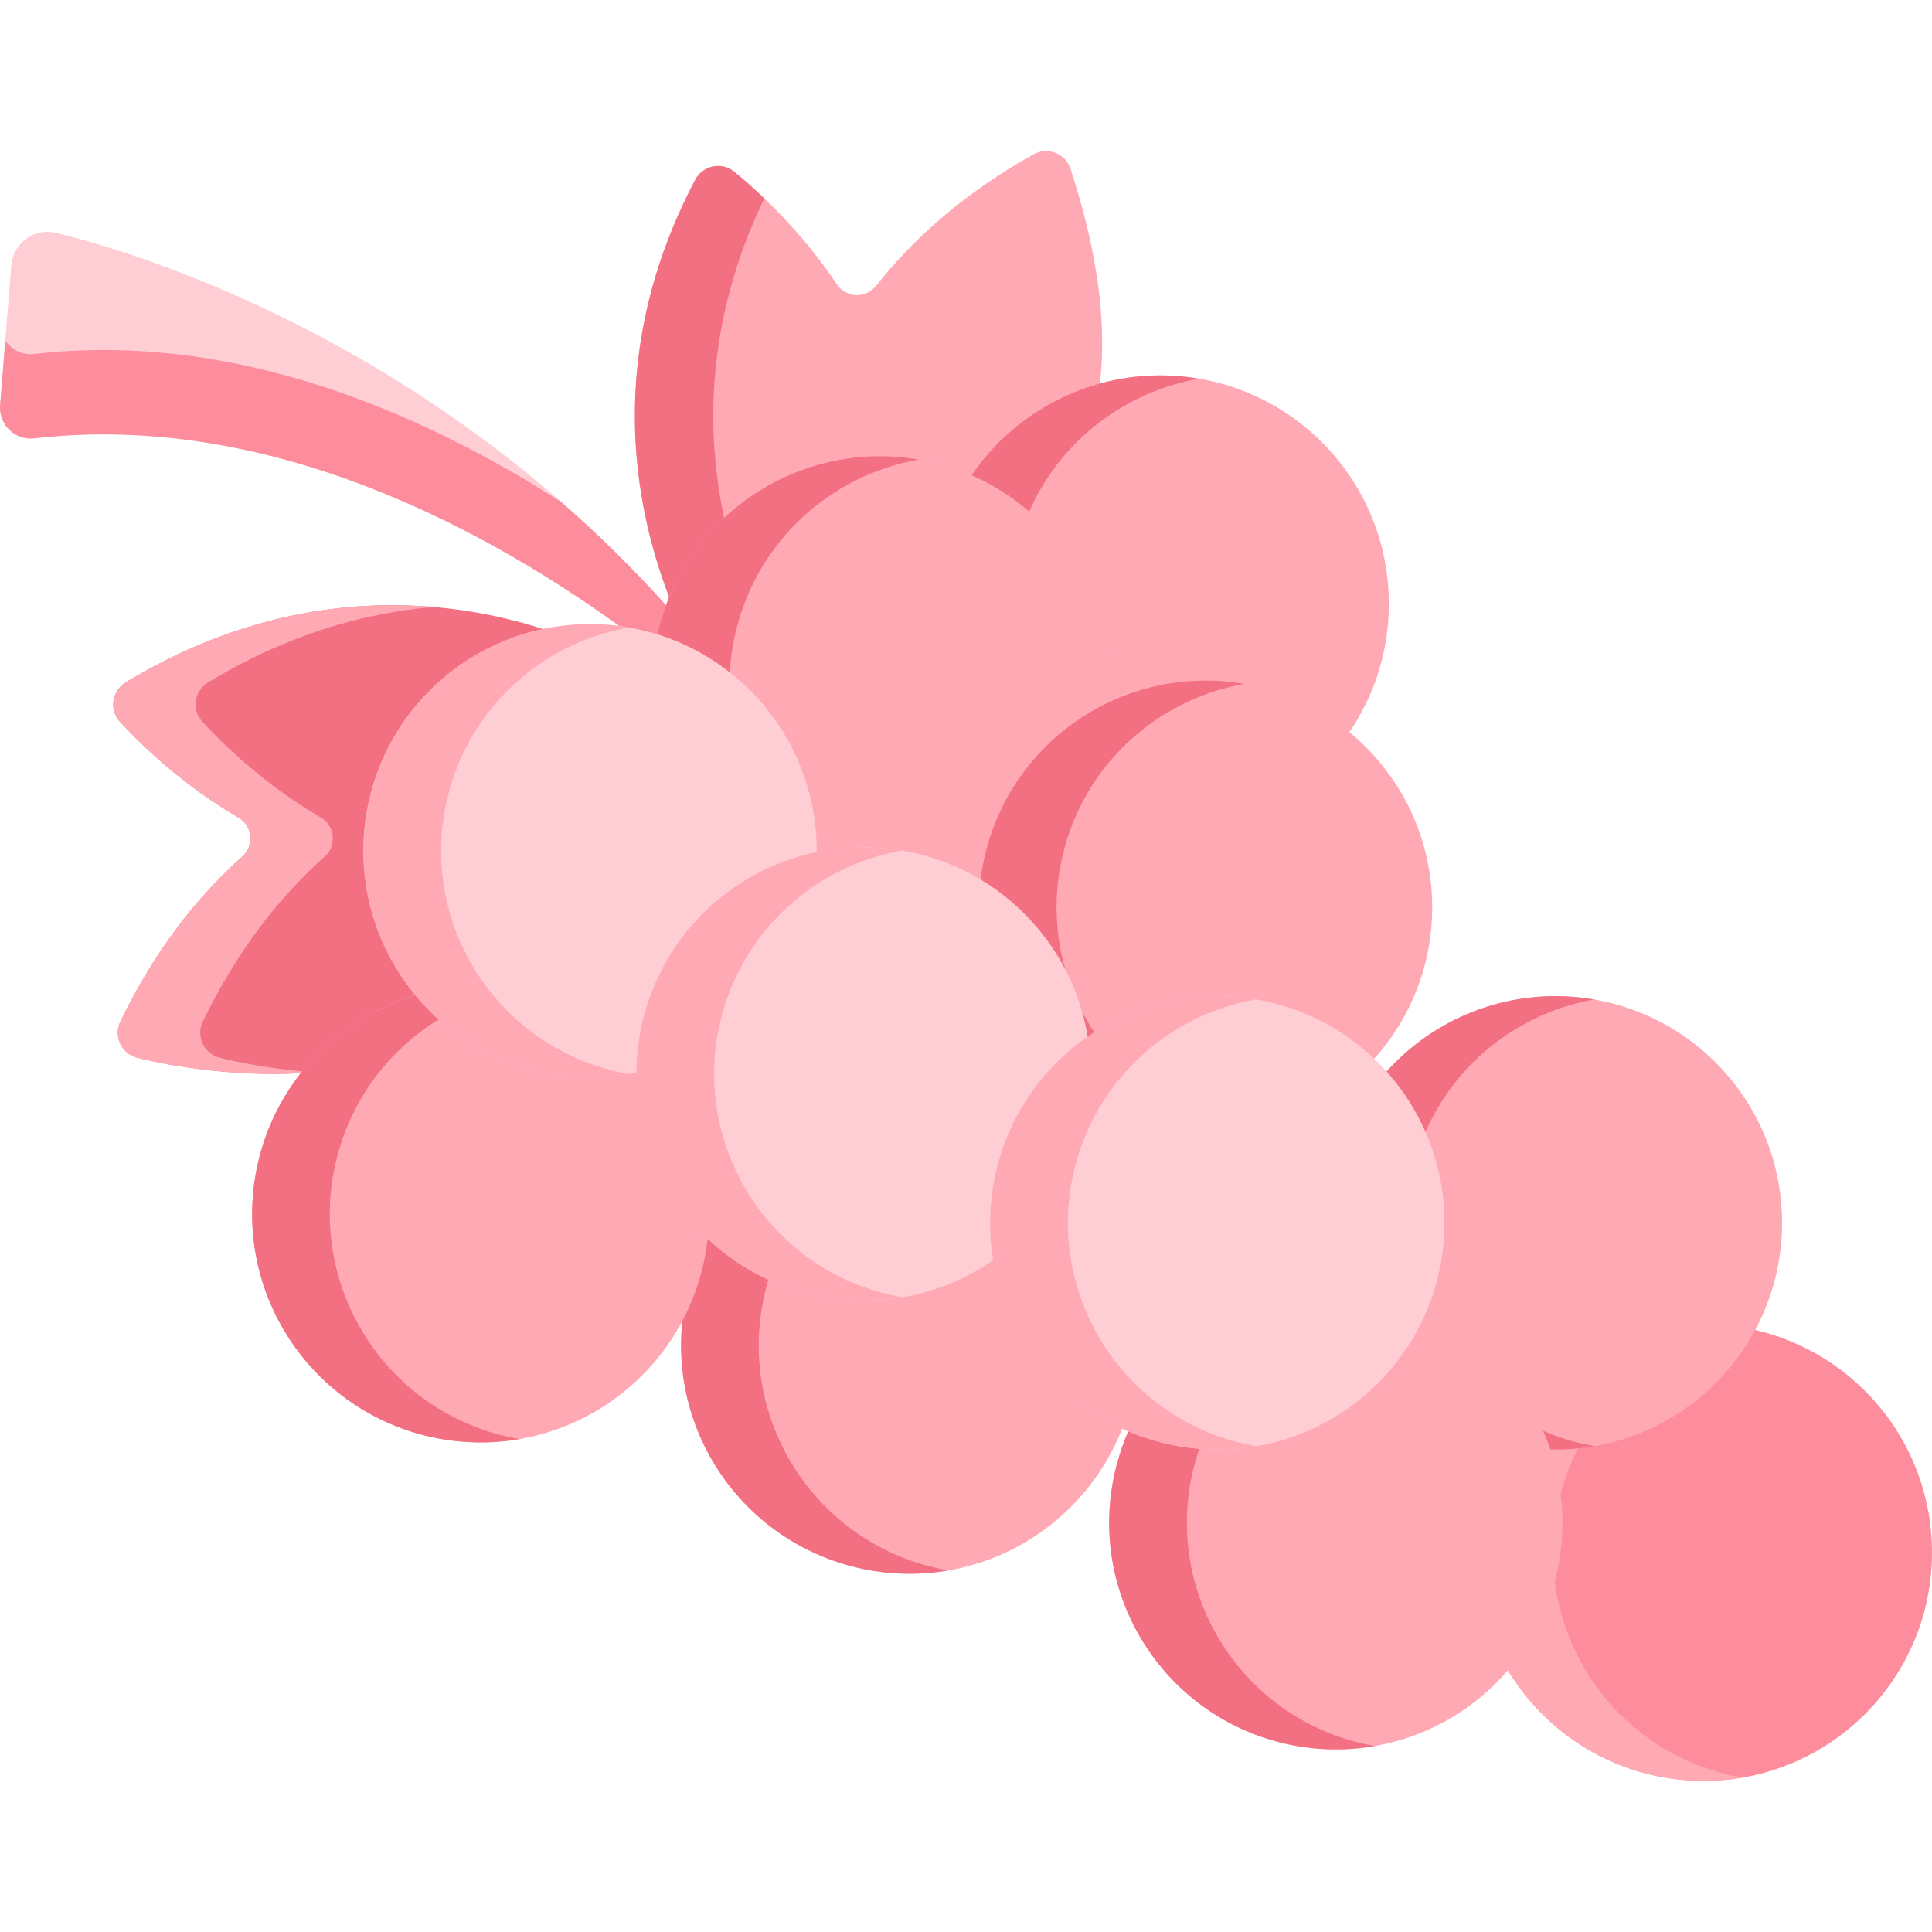 <svg width="60" height="60" viewBox="0 0 60 60" fill="none" xmlns="http://www.w3.org/2000/svg">
<g clip-path="url(#clip0)">
<path d="M52.908 55.307C56.825 55.307 60 52.132 60 48.215C60 44.298 56.825 41.123 52.908 41.123C48.991 41.123 45.815 44.298 45.815 48.215C45.815 52.132 48.991 55.307 52.908 55.307Z" fill="#FD8D9D"/>
<path d="M53.711 55.122C49.897 54.234 47.524 50.422 48.412 46.607C49.078 43.748 51.385 41.699 54.106 41.226C50.431 40.593 46.857 42.929 46.001 46.607C45.113 50.422 47.485 54.234 51.3 55.122C52.256 55.345 53.212 55.362 54.121 55.204C53.985 55.18 53.848 55.154 53.711 55.122Z" fill="#FFA9B5"/>
<path d="M20.163 19.808C20.339 19.849 20.512 19.897 20.682 19.951C20.751 19.654 20.841 19.367 20.945 19.089C13.821 10.991 4.962 8.012 1.746 7.233C1.065 7.068 0.408 7.545 0.352 8.24L0.003 12.588C-0.045 13.183 0.467 13.681 1.059 13.613C8.437 12.758 15.277 16.516 19.591 19.701C19.782 19.729 19.972 19.763 20.163 19.808Z" fill="#FFCDD4"/>
<path d="M17.432 15.592C13.163 12.851 7.304 10.27 1.059 10.993C0.692 11.036 0.355 10.859 0.164 10.578L0.003 12.588C-0.045 13.183 0.467 13.681 1.059 13.613C8.437 12.758 15.277 16.516 19.591 19.701C19.782 19.73 19.972 19.763 20.163 19.808C20.339 19.849 20.512 19.897 20.682 19.951C20.751 19.654 20.841 19.367 20.944 19.089C19.808 17.797 18.627 16.636 17.432 15.592Z" fill="#FD8D9D"/>
<path d="M9.735 33.299C10.638 32.198 11.855 31.393 13.218 30.996C13.438 31.256 10.818 28.665 11.711 24.826C12.339 22.129 14.441 20.159 16.966 19.567C13.64 18.469 8.884 18.176 3.905 21.192C3.473 21.454 3.384 22.045 3.727 22.416C4.425 23.172 5.692 24.389 7.4 25.386C7.848 25.647 7.909 26.261 7.522 26.606C6.11 27.864 4.801 29.527 3.74 31.722C3.521 32.177 3.768 32.721 4.258 32.846C5.345 33.123 7.538 33.489 9.735 33.299Z" fill="#F27082"/>
<path d="M6.817 32.846C6.327 32.721 6.08 32.177 6.299 31.722C7.36 29.527 8.669 27.864 10.081 26.606C10.468 26.261 10.407 25.647 9.959 25.386C8.251 24.389 6.984 23.172 6.286 22.416C5.943 22.045 6.032 21.454 6.464 21.192C8.899 19.717 11.279 19.035 13.466 18.85C10.646 18.609 7.328 19.119 3.905 21.192C3.473 21.454 3.384 22.045 3.727 22.416C4.425 23.172 5.692 24.389 7.4 25.386C7.848 25.647 7.909 26.261 7.522 26.606C6.11 27.864 4.801 29.527 3.74 31.722C3.521 32.177 3.768 32.721 4.258 32.846C5.342 33.122 7.528 33.487 9.72 33.3C8.514 33.208 7.467 33.012 6.817 32.846Z" fill="#FFA9B5"/>
<path d="M29.131 14.7C29.532 14.794 29.916 14.921 30.283 15.076C31.185 13.676 32.556 12.65 34.125 12.165C34.527 9.364 33.661 6.547 33.246 5.244C33.092 4.763 32.534 4.548 32.093 4.795C29.965 5.984 28.382 7.389 27.21 8.873C26.889 9.28 26.272 9.256 25.985 8.824C24.888 7.179 23.599 5.985 22.802 5.333C22.411 5.013 21.827 5.137 21.591 5.584C18.835 10.811 19.575 15.599 20.91 18.866C22.201 15.734 25.725 13.908 29.131 14.7Z" fill="#FFA9B5"/>
<path d="M23.736 6.162C23.388 5.828 23.067 5.55 22.802 5.333C22.412 5.013 21.827 5.137 21.591 5.584C18.835 10.811 19.575 15.599 20.91 18.866C21.291 17.942 21.867 17.134 22.575 16.471C21.889 13.59 21.884 10.008 23.736 6.162Z" fill="#F27082"/>
<path d="M36.039 25.843C39.956 25.843 43.132 22.668 43.132 18.751C43.132 14.834 39.956 11.659 36.039 11.659C32.122 11.659 28.947 14.834 28.947 18.751C28.947 22.668 32.122 25.843 36.039 25.843Z" fill="#FFA9B5"/>
<path d="M36.843 25.659C33.028 24.771 30.656 20.958 31.544 17.143C32.209 14.284 34.517 12.236 37.237 11.762C33.563 11.129 29.988 13.465 29.132 17.143C28.244 20.958 30.617 24.77 34.431 25.659C35.387 25.881 36.343 25.899 37.253 25.74C37.116 25.717 36.98 25.69 36.843 25.659Z" fill="#F27082"/>
<path d="M28.244 48.874C32.161 48.874 35.336 45.698 35.336 41.781C35.336 37.864 32.161 34.689 28.244 34.689C24.327 34.689 21.152 37.864 21.152 41.781C21.152 45.698 24.327 48.874 28.244 48.874Z" fill="#FFA9B5"/>
<path d="M29.048 48.688C25.233 47.8 22.861 43.988 23.749 40.173C24.414 37.315 26.722 35.266 29.443 34.792C25.768 34.159 22.194 36.495 21.337 40.173C20.449 43.988 22.822 47.8 26.637 48.688C27.593 48.911 28.548 48.928 29.458 48.77C29.322 48.747 29.185 48.72 29.048 48.688Z" fill="#F27082"/>
<path d="M14.923 44.795C18.84 44.795 22.015 41.62 22.015 37.703C22.015 33.786 18.84 30.611 14.923 30.611C11.006 30.611 7.831 33.786 7.831 37.703C7.831 41.62 11.006 44.795 14.923 44.795Z" fill="#FFA9B5"/>
<path d="M15.727 44.61C11.912 43.722 9.54 39.91 10.428 36.095C11.093 33.236 13.401 31.187 16.122 30.714C12.447 30.081 8.872 32.417 8.016 36.095C7.128 39.91 9.501 43.722 13.316 44.61C14.271 44.833 15.227 44.85 16.137 44.692C16 44.668 15.864 44.642 15.727 44.61Z" fill="#F27082"/>
<path d="M27.334 28.354C31.252 28.354 34.427 25.178 34.427 21.261C34.427 17.344 31.252 14.169 27.334 14.169C23.418 14.169 20.242 17.344 20.242 21.261C20.242 25.178 23.418 28.354 27.334 28.354Z" fill="#FFA9B5"/>
<path d="M28.141 28.169C24.326 27.281 21.954 23.468 22.842 19.654C23.507 16.795 25.814 14.747 28.534 14.273C24.859 13.638 21.283 15.975 20.427 19.654C19.539 23.468 21.912 27.28 25.726 28.169C26.683 28.391 27.639 28.409 28.549 28.25C28.413 28.227 28.277 28.2 28.141 28.169Z" fill="#F27082"/>
<path d="M37.44 35.215C41.327 35.215 44.478 32.064 44.478 28.177C44.478 24.289 41.327 21.138 37.44 21.138C33.553 21.138 30.401 24.289 30.401 28.177C30.401 32.064 33.553 35.215 37.44 35.215Z" fill="#FFA9B5"/>
<path d="M38.258 35.032C34.472 34.15 32.117 30.367 32.999 26.58C33.658 23.746 35.945 21.714 38.641 21.241C34.99 20.605 31.435 22.926 30.584 26.58C29.703 30.367 32.057 34.15 35.844 35.032C36.796 35.253 37.748 35.27 38.653 35.111C38.522 35.088 38.39 35.062 38.258 35.032Z" fill="#F27082"/>
<path d="M48.306 45.015C52.193 45.015 55.344 41.863 55.344 37.976C55.344 34.089 52.193 30.938 48.306 30.938C44.418 30.938 41.267 34.089 41.267 37.976C41.267 41.863 44.418 45.015 48.306 45.015Z" fill="#FFA9B5"/>
<path d="M49.124 44.831C45.338 43.95 42.983 40.166 43.864 36.38C44.524 33.546 46.81 31.514 49.506 31.041C45.855 30.405 42.3 32.725 41.45 36.38C40.568 40.166 42.923 43.95 46.709 44.831C47.661 45.053 48.613 45.07 49.519 44.911C49.387 44.888 49.256 44.862 49.124 44.831Z" fill="#F27082"/>
<path d="M41.485 54.328C45.372 54.328 48.524 51.176 48.524 47.289C48.524 43.402 45.372 40.251 41.485 40.251C37.598 40.251 34.447 43.402 34.447 47.289C34.447 51.176 37.598 54.328 41.485 54.328Z" fill="#FFA9B5"/>
<path d="M42.304 54.145C38.518 53.263 36.163 49.479 37.044 45.693C37.704 42.859 39.99 40.827 42.686 40.354C39.035 39.718 35.48 42.038 34.63 45.693C33.748 49.479 36.103 53.263 39.889 54.145C40.841 54.366 41.793 54.383 42.699 54.224C42.567 54.201 42.436 54.175 42.304 54.145Z" fill="#F27082"/>
<path d="M18.325 33.461C22.212 33.461 25.363 30.309 25.363 26.422C25.363 22.535 22.212 19.384 18.325 19.384C14.438 19.384 11.287 22.535 11.287 26.422C11.287 30.309 14.438 33.461 18.325 33.461Z" fill="#FFCDD4"/>
<path d="M19.143 33.277C15.357 32.396 13.002 28.612 13.884 24.826C14.543 21.992 16.83 19.96 19.526 19.487C15.875 18.851 12.32 21.171 11.469 24.826C10.588 28.612 12.943 32.396 16.729 33.277C17.681 33.499 18.633 33.516 19.538 33.357C19.407 33.334 19.275 33.308 19.143 33.277Z" fill="#FFA9B5"/>
<path d="M26.834 40.39C30.721 40.39 33.873 37.239 33.873 33.352C33.873 29.464 30.721 26.313 26.834 26.313C22.947 26.313 19.796 29.464 19.796 33.352C19.796 37.239 22.947 40.39 26.834 40.39Z" fill="#FFCDD4"/>
<path d="M27.623 40.207C23.837 39.325 21.482 35.542 22.363 31.755C23.023 28.921 25.309 26.889 28.006 26.416C24.354 25.78 20.799 28.101 19.949 31.755C19.067 35.542 21.422 39.325 25.209 40.207C26.161 40.428 27.112 40.445 28.018 40.286C27.887 40.263 27.755 40.237 27.623 40.207Z" fill="#FFA9B5"/>
<path d="M37.821 45.015C41.708 45.015 44.859 41.863 44.859 37.976C44.859 34.089 41.708 30.938 37.821 30.938C33.933 30.938 30.782 34.089 30.782 37.976C30.782 41.863 33.933 45.015 37.821 45.015Z" fill="#FFCDD4"/>
<path d="M38.609 44.831C34.823 43.95 32.468 40.166 33.349 36.38C34.009 33.546 36.295 31.514 38.991 31.041C35.34 30.405 31.785 32.725 30.934 36.38C30.053 40.166 32.408 43.95 36.194 44.831C37.146 45.053 38.098 45.07 39.004 44.911C38.872 44.888 38.741 44.862 38.609 44.831Z" fill="#FFA9B5"/>
</g>
<defs>
<clipPath id="clip0">
<rect width="60" height="60" fill="white"/>
</clipPath>
</defs>
</svg>
